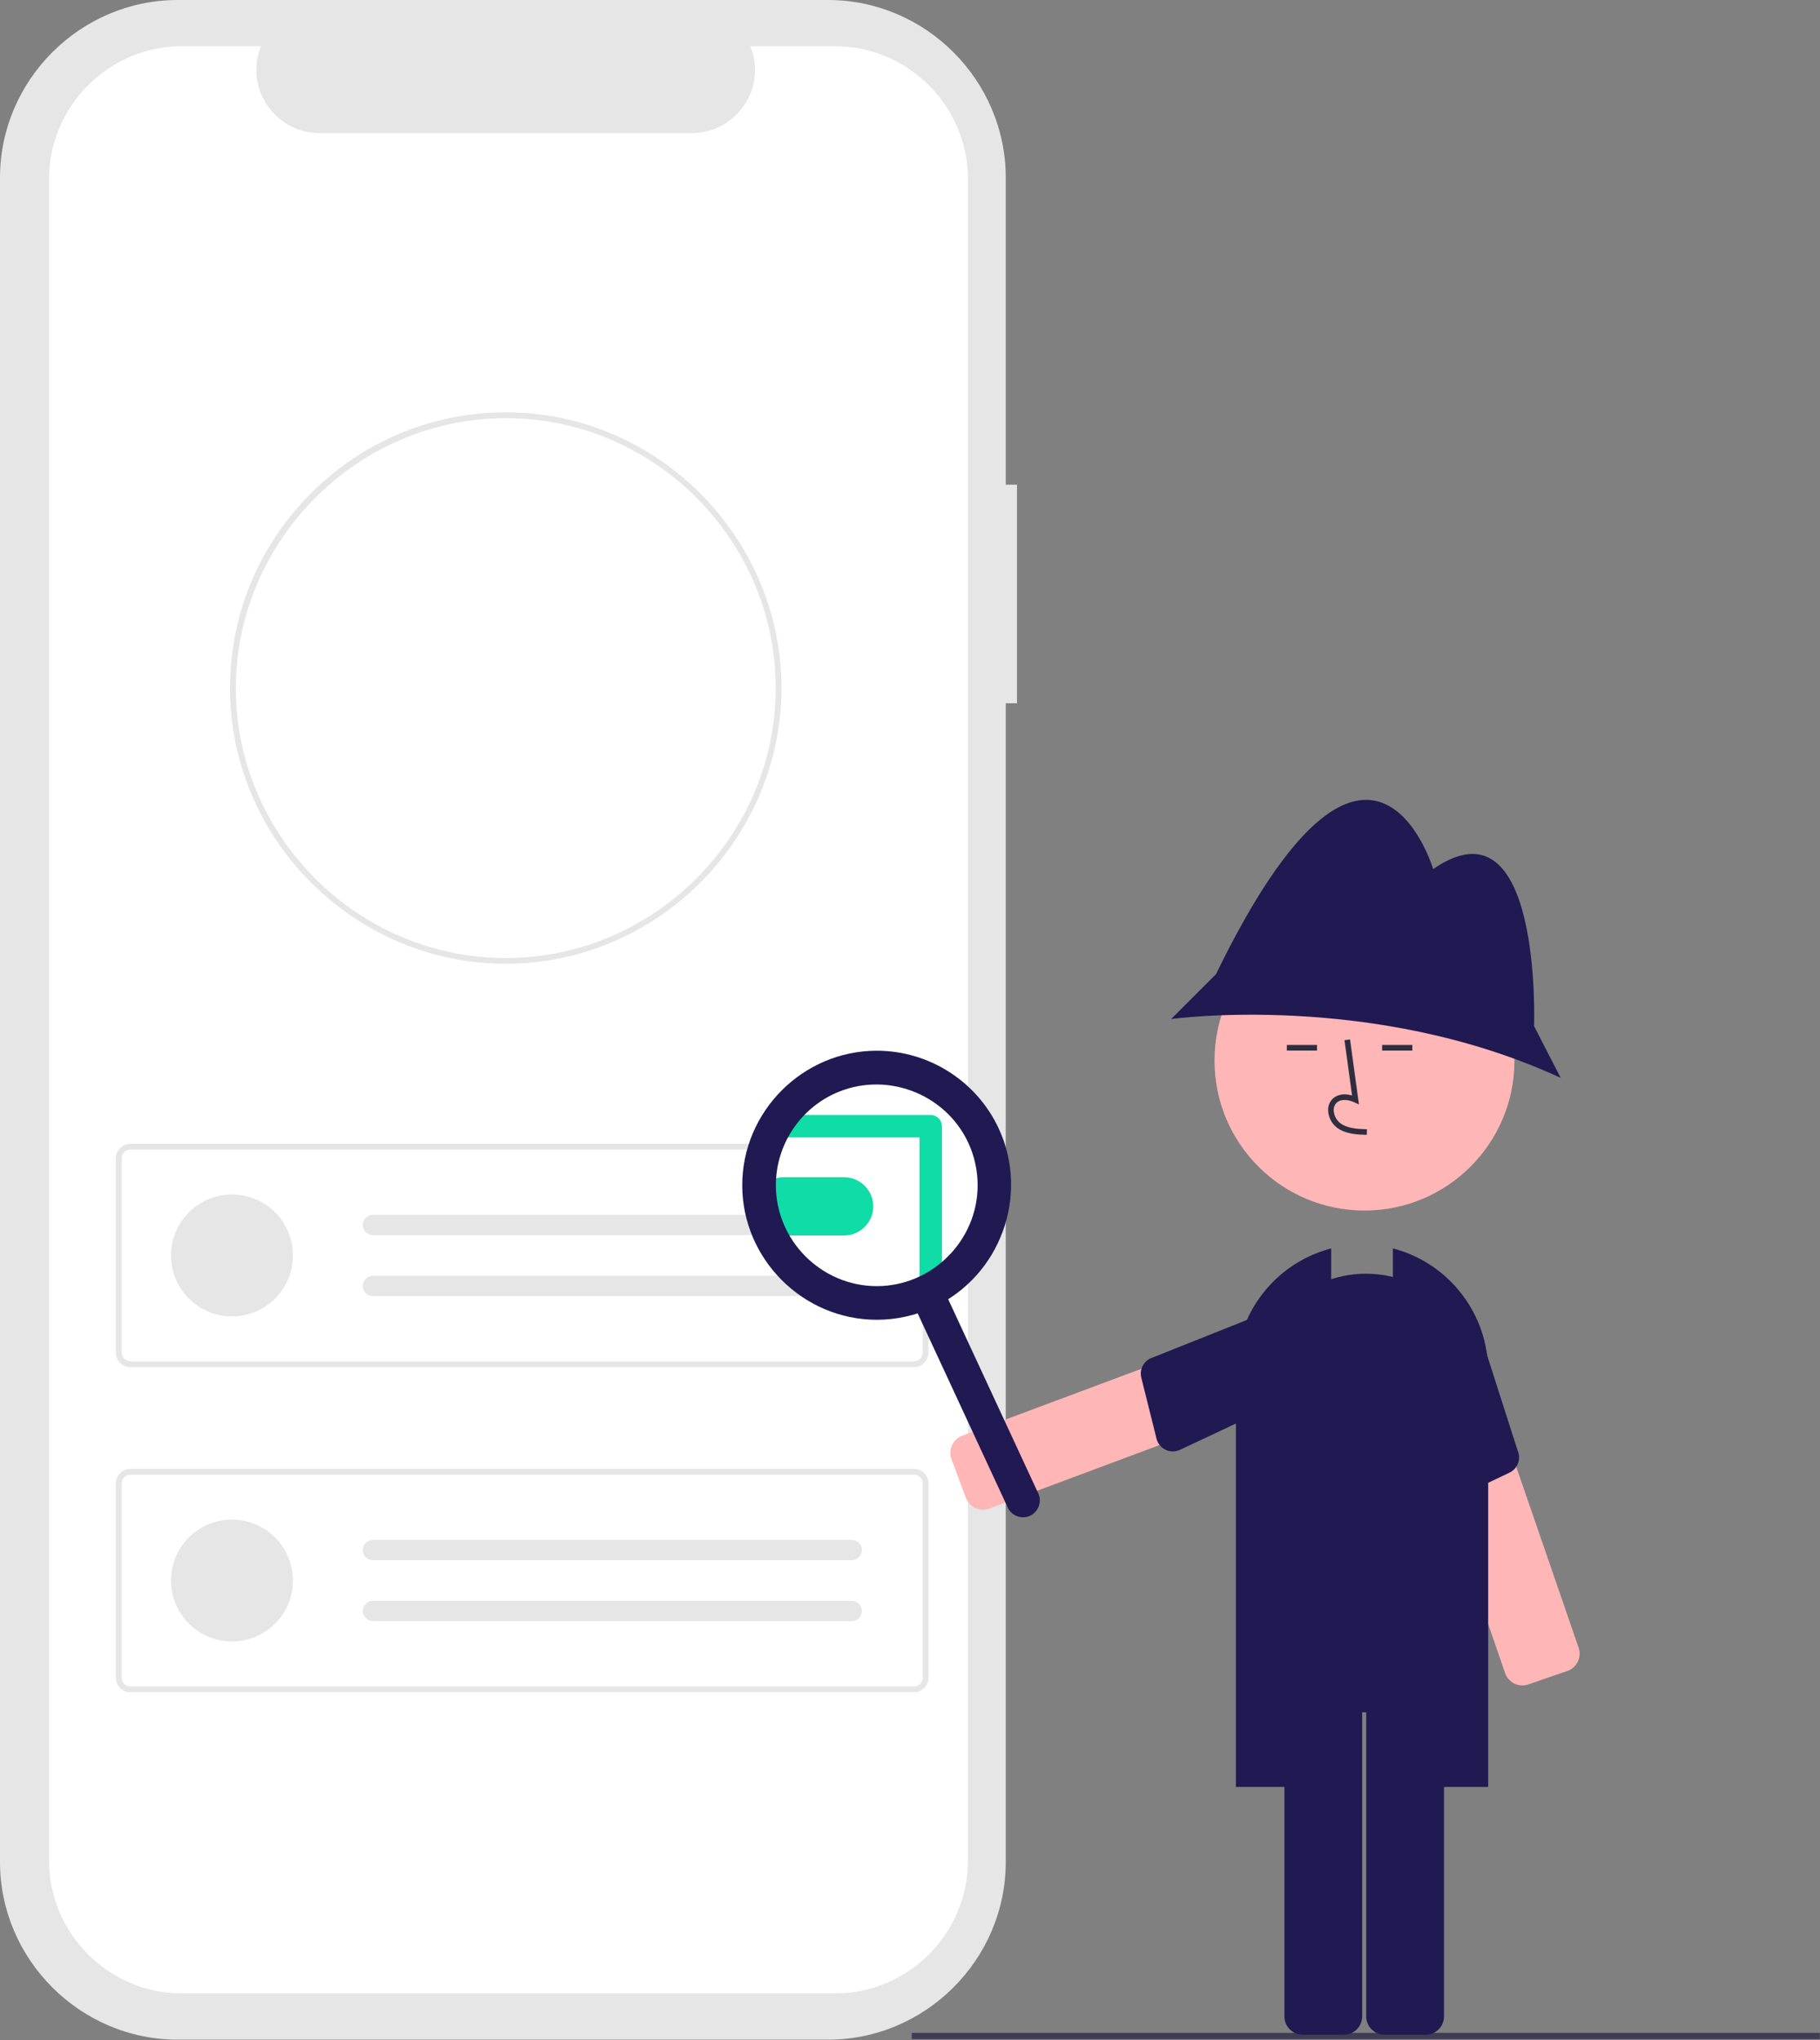 <?xml version="1.0" encoding="UTF-8" standalone="no"?><!DOCTYPE svg PUBLIC "-//W3C//DTD SVG 1.1//EN" "http://www.w3.org/Graphics/SVG/1.1/DTD/svg11.dtd"><svg width="100%" height="100%" viewBox="0 0 2706 3033" version="1.1" xmlns="http://www.w3.org/2000/svg" xmlns:xlink="http://www.w3.org/1999/xlink" xml:space="preserve" xmlns:serif="http://www.serif.com/" style="fill-rule:evenodd;clip-rule:evenodd;stroke-linejoin:round;stroke-miterlimit:2;"><rect x="0" y="0" width="2706" height="3033" fill="#808080" stroke="none"/><path d="M1512.04,720.613l-16.662,0l0,-456.438c0,-144.922 -119.252,-264.175 -264.174,-264.175c-0,-0 -967.029,-0 -967.029,-0c-144.921,-0 -264.174,119.252 -264.174,264.174c-0,-0 -0,2504.06 -0,2504.06c-0,144.922 119.252,264.174 264.174,264.174c0,0 967.028,0 967.028,0c144.921,0.001 264.174,-119.252 264.175,-264.173l-0,-1722.72l16.662,-0l-0,-324.902Z" style="fill:#e6e6e6;fill-rule:nonzero;"/><path d="M1241.86,68.729c-0,0 -126.23,0 -126.23,0c4.584,11.239 6.942,23.261 6.942,35.399c-0,51.415 -42.306,93.724 -93.721,93.728l-553.998,0c-51.416,-0.003 -93.722,-42.313 -93.722,-93.728c0,-12.138 2.358,-24.161 6.942,-35.399l-117.898,-0c-108.226,-0 -197.283,89.056 -197.283,197.282l0,2500.39c-0,108.226 89.056,197.283 197.282,197.283c0,-0 971.686,-0 971.686,-0c108.226,-0 197.282,-89.057 197.282,-197.283l0,-2500.39c-0,-108.226 -89.056,-197.282 -197.282,-197.282Z" style="fill:#fff;fill-rule:nonzero;"/><path id="f3818c68-126c-4685-b4e0-2450731ccc2a-13" d="M1358.96,2032.58l-1165.08,0c-11.83,-0.013 -21.561,-9.744 -21.575,-21.575l0,-289.004c0.014,-11.83 9.745,-21.561 21.575,-21.575l1165.08,0c11.831,0.014 21.562,9.745 21.575,21.575l0,289.009c-0.016,11.828 -9.746,21.557 -21.575,21.57Zm-1165.08,-323.525c-7.099,0.007 -12.939,5.847 -12.946,12.946l0,289.009c0.007,7.099 5.847,12.939 12.946,12.945l1165.08,0c7.1,-0.006 12.939,-5.846 12.946,-12.945l0,-289.009c-0.007,-7.099 -5.846,-12.939 -12.946,-12.946l-1165.08,0Z" style="fill:#e6e6e6;fill-rule:nonzero;"/><circle id="abdb74b7-e321-430b-89c2-b563f66442fc" cx="344.91" cy="1866.5" r="90.617" style="fill:#e6e6e6;"/><path id="addd02b1-b85b-481a-baea-1b0ba5ed9f4a-14" d="M554.193,1806.09c-8.19,0.136 -14.853,6.911 -14.853,15.102c0,8.191 6.663,14.966 14.853,15.102l711.992,0c0.097,0.002 0.194,0.003 0.291,0.003c8.286,0 15.105,-6.818 15.105,-15.104c-0,-8.176 -6.639,-14.944 -14.813,-15.102l-0.087,-0.001c-0.165,-0.003 -0.33,-0.003 -0.496,0l-711.992,0Z" style="fill:#e6e6e6;fill-rule:nonzero;"/><path id="a42dc2a4-5fb2-4ea8-b2b3-ce81bc256782-15" d="M554.193,1896.71c-8.19,0.136 -14.853,6.911 -14.853,15.102c0,8.191 6.663,14.966 14.853,15.102l711.992,-0c0.07,0.001 0.14,0.001 0.21,0.001c8.286,0 15.104,-6.818 15.104,-15.104c-0,-8.178 -6.642,-14.946 -14.818,-15.101c-0.165,-0.003 -0.33,-0.003 -0.496,-0l-711.992,-0Z" style="fill:#e6e6e6;fill-rule:nonzero;"/><path id="b84687c4-e3b4-4975-8361-bf73c33c9ee5-16" d="M1358.96,2515.87l-1165.08,0c-11.83,-0.014 -21.561,-9.744 -21.575,-21.575l0,-289.004c0.014,-11.831 9.745,-21.561 21.575,-21.575l1165.08,-0c11.831,0.014 21.562,9.744 21.575,21.575l0,289.008c-0.016,11.829 -9.746,21.557 -21.575,21.571Zm-1165.08,-323.525c-7.099,0.007 -12.939,5.847 -12.946,12.946l0,289.008c0.007,7.099 5.847,12.939 12.946,12.946l1165.08,0c7.1,-0.007 12.939,-5.847 12.946,-12.946l0,-289.008c-0.007,-7.099 -5.846,-12.939 -12.946,-12.946l-1165.08,0Z" style="fill:#e6e6e6;fill-rule:nonzero;"/><circle id="fe3713e7-4e14-41f8-af1d-48b338e5371c" cx="344.91" cy="2349.79" r="90.617" style="fill:#e6e6e6;"/><path id="e34cf46a-1d6c-4c41-b5e1-331fa5bf8d4c-17" d="M554.193,2289.38c-8.19,0.136 -14.853,6.911 -14.853,15.102c0,8.191 6.663,14.966 14.853,15.102l711.992,-0c0.07,0.001 0.14,0.001 0.21,0.001c8.286,0 15.104,-6.818 15.104,-15.104c-0,-8.178 -6.642,-14.946 -14.818,-15.101c-0.165,-0.003 -0.33,-0.003 -0.496,-0l-711.992,-0Z" style="fill:#e6e6e6;fill-rule:nonzero;"/><path id="e105039f-b7a6-49c8-8f81-87505f1b0ae5-18" d="M554.193,2380c-8.19,0.136 -14.853,6.911 -14.853,15.102c0,8.192 6.663,14.966 14.853,15.103l711.992,-0c0.07,0.001 0.14,0.001 0.21,0.001c8.286,-0 15.104,-6.818 15.104,-15.104c-0,-8.178 -6.642,-14.947 -14.818,-15.102c-0.165,-0.002 -0.33,-0.002 -0.496,0l-711.992,0Z" style="fill:#e6e6e6;fill-rule:nonzero;"/><path id="ad9187ec-89e0-4b9d-a4fb-dc654c09bafe-19" d="M751.906,1432.85c-224.789,0.094 -409.84,-184.802 -409.934,-409.591l0,-0.342c0,-0.858 0,-1.763 0.05,-2.621c1.25,-224.496 185.134,-407.317 409.884,-407.317c0.015,0 0.031,0 0.046,0c224.883,0 409.934,185.051 409.934,409.934c-0,224.865 -185.022,409.908 -409.887,409.933l-0.093,0l-0,0.004Zm-0,-811.25c-219.068,0.49 -399.503,179.893 -401.25,398.955c-0.046,0.916 -0.046,1.666 -0.046,2.35c-0,0.016 -0,0.033 -0,0.049c-0,220.177 181.178,401.355 401.354,401.355c220.177,-0 401.354,-181.178 401.354,-401.355c0,-220.157 -181.146,-401.326 -401.304,-401.354l-0.108,0Z" style="fill:#e6e6e6;fill-rule:nonzero;"/><circle cx="1312.98" cy="1761.84" r="166.667" style="fill:#fff;"/><path d="M1255.09,1836.82c-0.286,0 -0.572,-0.002 -0.859,-0.008l-89.583,0c-23.505,-0.372 -42.638,-19.81 -42.638,-43.318c0,-23.494 19.112,-42.927 42.603,-43.317l89.659,-0c0.44,-0.008 0.918,-0.008 1.392,-0c23.539,0.324 42.726,19.778 42.726,43.32c0,23.757 -19.542,43.31 -43.3,43.323l-0,0Z" style="fill:#0fdca6;fill-rule:nonzero;"/><rect x="1355.61" y="3022.27" width="1350.14" height="9.336" style="fill:#3f3d56;"/><path d="M1438.79,2232.21c-1.06,-1.649 -1.94,-3.408 -2.624,-5.245l-21.514,-57.611c-5.179,-13.919 1.991,-29.635 15.897,-34.847l480.177,-179.299c13.917,-5.183 29.636,1.988 34.845,15.895l21.512,57.615c1.132,3.03 1.711,6.239 1.711,9.474c0,11.277 -7.044,21.427 -17.609,25.371l-480.172,179.299c-11.867,4.426 -25.332,-0.024 -32.223,-10.652l0,0Z" style="fill:#ffb6b6;fill-rule:nonzero;"/><path d="M1909.2,1940.32l-195.263,77.863c-12.706,3.822 -20.27,17.126 -17.055,29.999l22.661,90.729c2.771,11.096 12.819,18.943 24.255,18.943c3.681,-0 7.316,-0.813 10.647,-2.381l195.801,-92.161c12.829,-4.814 19.448,-19.307 14.686,-32.155l-23.537,-76.148c-4.811,-12.851 -19.335,-19.478 -32.195,-14.689Z" style="fill:#211951;fill-rule:nonzero;"/><path d="M2266.54,2505.58c-12.583,1.444 -24.583,-6.113 -28.718,-18.085l-167.141,-484.537c-0.981,-2.842 -1.481,-5.827 -1.481,-8.833c-0,-11.525 7.356,-21.844 18.251,-25.601l58.137,-20.057c14.045,-4.833 29.58,2.734 34.432,16.773l167.145,484.541c4.825,14.045 -2.739,29.575 -16.772,34.434l-58.136,20.052c-1.853,0.642 -3.77,1.082 -5.717,1.313Z" style="fill:#ffb6b6;fill-rule:nonzero;"/><path d="M2192.48,1956.95l64.149,200.189c5.135,12.234 -0.318,26.533 -12.295,32.242l-84.418,40.238c-3.36,1.601 -7.035,2.432 -10.757,2.432c-11.391,0 -21.411,-7.786 -24.225,-18.824l-53.46,-209.7c-4.447,-12.96 2.524,-27.287 15.466,-31.786l73.725,-30.285c12.976,-4.464 27.329,2.526 31.815,15.494Z" style="fill:#211951;fill-rule:nonzero;"/><path d="M1998.25,3025.01l-61.497,0c-14.85,-0.017 -27.066,-12.232 -27.083,-27.083l0,-512.561c0.017,-14.851 12.233,-27.067 27.083,-27.084l61.497,0c14.851,0.017 27.067,12.233 27.084,27.084l-0,512.561c-0.017,14.851 -12.233,27.066 -27.084,27.083Z" style="fill:#211951;fill-rule:nonzero;"/><path d="M2119.88,3025.01l-61.499,0c-14.851,-0.017 -27.066,-12.232 -27.083,-27.083l0,-512.561c0.017,-14.851 12.232,-27.067 27.083,-27.084l61.499,0c14.851,0.017 27.067,12.233 27.084,27.084l-0,512.561c-0.017,14.851 -12.233,27.066 -27.084,27.083Z" style="fill:#211951;fill-rule:nonzero;"/><path d="M2170.57,2545.63l-279.427,0c-15.993,-0.018 -29.149,-13.173 -29.167,-29.166l0,-453.935c0,-92.645 76.236,-168.88 168.881,-168.88c92.645,-0 168.88,76.235 168.88,168.88l-0,453.935c-0.018,15.993 -13.173,29.148 -29.167,29.166Z" style="fill:#211951;fill-rule:nonzero;"/><path d="M2212.63,2656.67l-141.667,-0l-0,-800.645l2.632,0.718c81.754,22.442 138.894,97.253 139.035,182.031l-0,617.896Z" style="fill:#211951;fill-rule:nonzero;"/><path d="M1979.23,2656.67l-141.667,-0l0,-617.896c0.142,-84.778 57.282,-159.588 139.036,-182.031l2.631,-0.718l0,800.645Z" style="fill:#211951;fill-rule:nonzero;"/><circle cx="2028.74" cy="1576.75" r="222.996" style="fill:#ffb6b6;"/><path d="M2280.85,1525.41c-0,0 12.5,-345.833 -150,-233.333c-0,0 -93.75,-314.583 -322.917,156.25l-66.667,66.667c0,-0 300,-41.667 579.167,87.5l-39.583,-77.084Z" style="fill:#211951;fill-rule:nonzero;"/><path d="M2032.14,1687.19c-13.775,-0.382 -30.918,-0.861 -44.125,-10.508c-7.956,-6.05 -12.841,-15.321 -13.334,-25.303c-0.484,-7.104 2.388,-14.039 7.752,-18.722c6.898,-5.829 16.97,-7.196 27.826,-4.006l-11.247,-82.19l8.256,-1.131l13.222,96.625l-6.895,-3.164c-7.993,-3.666 -18.965,-5.532 -25.783,0.23c-3.391,3.051 -5.17,7.518 -4.803,12.065c0.409,7.427 4.033,14.32 9.922,18.865c10.277,7.508 23.942,8.476 39.441,8.91l-0.232,8.329Z" style="fill:#2f2e41;fill-rule:nonzero;"/><rect x="1913.3" y="1553.55" width="44.882" height="8.333" style="fill:#2f2e41;"/><rect x="2054.97" y="1553.55" width="44.882" height="8.333" style="fill:#2f2e41;"/><path d="M1531.55,2253.47c-12.441,5.771 -27.427,0.284 -33.2,-12.157l-143.796,-309.933c-1.528,-3.296 -2.32,-6.886 -2.32,-10.519c-0,-13.715 11.285,-25 25,-25c9.715,-0 18.587,5.663 22.677,14.475l143.795,309.934c5.772,12.441 0.285,27.427 -12.156,33.2Z" style="fill:#211951;fill-rule:nonzero;"/><path d="M1383.81,1919.98c-9.143,-0 -16.667,-7.524 -16.667,-16.667l0,-212.303l-208.333,0c-9.143,0 -16.667,-7.523 -16.667,-16.666c0,-9.143 7.524,-16.667 16.667,-16.667l225,-0c9.143,-0 16.667,7.524 16.667,16.667l-0,228.969c-0,9.143 -7.524,16.667 -16.667,16.667Z" style="fill:#0fdca6;fill-rule:nonzero;"/><path d="M1387.75,1943.54c-26.373,12.236 -55.1,18.575 -84.173,18.575c-109.717,0 -200,-90.283 -200,-200c-0,-109.716 90.283,-200 200,-200c77.73,0 148.71,45.316 181.424,115.827c46.044,99.536 2.181,219.329 -97.251,265.598Zm-147.303,-317.493c-52.884,24.536 -86.87,77.77 -86.87,136.068c-0,82.288 67.712,150 150,150c82.287,0 150,-67.712 150,-150c-0,-21.805 -4.755,-43.35 -13.932,-63.13c-34.702,-74.573 -124.546,-107.471 -199.198,-72.938l-0,0Z" style="fill:#211951;fill-rule:nonzero;"/></svg>